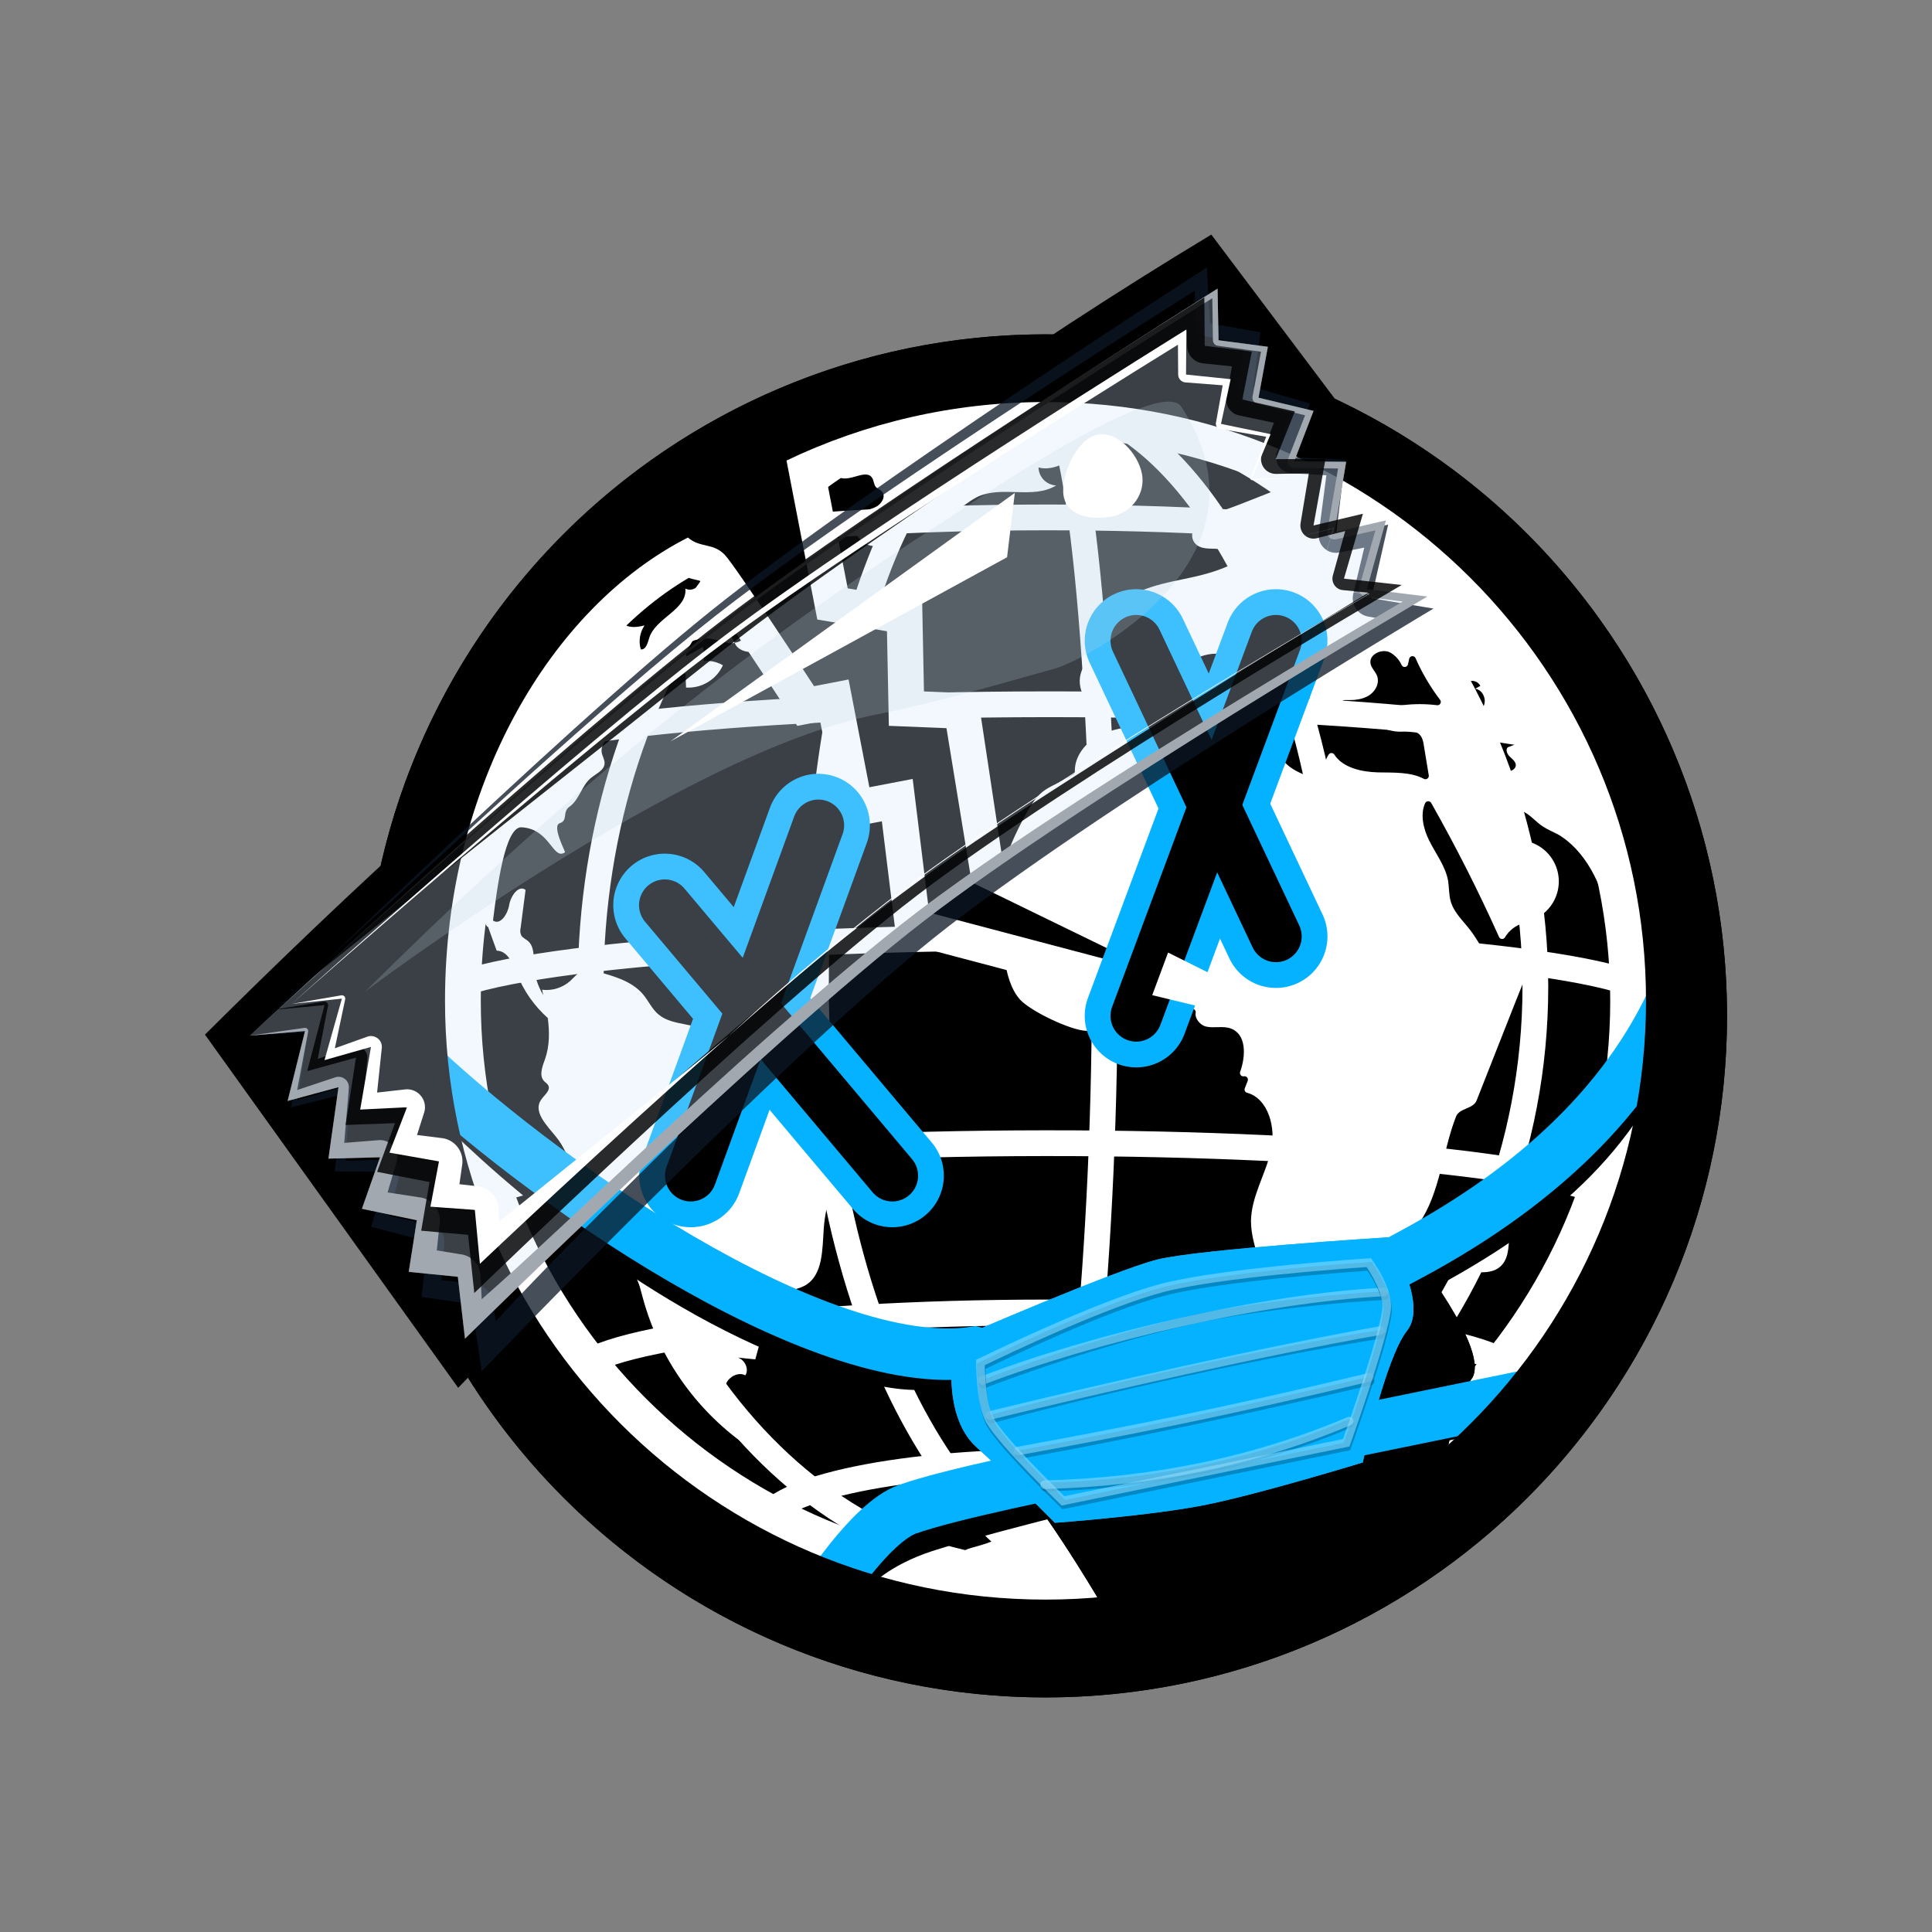 <?xml version="1.0" encoding="UTF-8" standalone="no"?><!DOCTYPE svg PUBLIC "-//W3C//DTD SVG 1.1//EN" "http://www.w3.org/Graphics/SVG/1.1/DTD/svg11.dtd"><svg width="100%" height="100%" viewBox="0 0 450 450" version="1.1" xmlns="http://www.w3.org/2000/svg" xmlns:xlink="http://www.w3.org/1999/xlink" xml:space="preserve" xmlns:serif="http://www.serif.com/" style="fill-rule:evenodd;clip-rule:evenodd;stroke-linecap:round;stroke-miterlimit:1.5;"><rect x="0" y="0" width="450" height="450" fill="#808080" stroke="none"/><rect id="Artboard1" x="0" y="0" width="450" height="450" style="fill:none;"/><g><path d="M183.192,107.266c18.265,-8.731 38.727,-13.623 60.326,-13.623c77.196,-0 139.869,62.493 139.869,139.467c-0,76.975 -62.673,139.468 -139.869,139.468c-77.195,0 -139.868,-62.493 -139.868,-139.468c-0,-50.094 24.69,-91.7 56.585,-107.905c2.844,2.48 5.843,1.153 8.596,4.04c2.48,2.6 20.782,30.579 20.782,30.579l8.033,-1.562l4.847,25.104l10.09,-1.936l3.835,31.131l53.333,14.091l-43.429,-21.144l-5.871,-35.901l-13.42,-0.548l-0.439,-22.028l-16.226,-2.733l-7.174,-37.032Z"/><path d="M106.716,323.248l-58.975,-82.264c68.321,-68.041 143.852,-131.726 234.398,-186.342l36.863,48.994l-212.286,219.612Z"/><circle id="v" cx="243.518" cy="236.618" r="158.741"/><g><path d="M179.691,337.129c0,0.049 -0.054,0.079 -0.085,0.128c0.201,0.055 0.391,0.116 0.61,0.159l-0.525,-0.287Z" style="fill:#fff;fill-rule:nonzero;"/><path d="M176.317,147.016c0.664,1.291 1.299,2.578 1.928,3.854c-0.686,0.376 -1.403,0.681 -2.167,0.852c-1.703,0.379 -3.705,-0.019 -4.7,-1.458l-0.263,-0.539c2.21,-0.33 2.356,-1.892 4.035,-2.449c0.575,-0.184 0.918,-0.252 1.167,-0.26Z" style="fill:#fff;fill-rule:nonzero;"/><path d="M158.598,127.84c0.087,0.08 0.172,0.161 0.257,0.241c1.174,1.107 2.432,1.501 3.642,1.964c-5.031,4.259 -10.504,7.964 -16.323,11.053c-0.75,0.28 -1.381,0.81 -1.789,1.5c-0.61,1.225 0.415,2.755 1.703,3.202c1.288,0.447 2.723,0.184 4.035,-0.116c-1.11,1.633 -1.429,3.684 -0.867,5.578c1.221,0.117 1.612,-1.561 1.978,-2.731c1.489,-4.647 8.875,-6.539 8.399,-11.432c2.002,1.041 4.035,-1.298 5.256,-3.214c0.313,-0.492 0.725,-0.986 1.191,-1.419c4.235,4.105 7.076,8.593 9.472,13.088c-1.672,1.069 -3.412,1.987 -5.23,2.561l0.775,1.617c-0.083,0.038 -0.172,0.06 -0.263,0.067c-2.148,0.208 -4.425,-1.347 -6.714,-1.047c-1.404,0.184 -3.138,0.184 -3.943,1.616c-0.116,0.184 -0.611,2.701 -0.269,2.493l3.742,-2.156c0.382,1.046 0.473,2.176 0.262,3.27c1.554,-0.16 3.119,0.186 4.462,0.986c-1.515,3.333 -4.936,5.401 -8.582,5.186c-0.03,-1.077 -0.092,-2.161 -0.122,-3.239c-2.93,-0.239 -5.317,2.284 -6.782,4.807c-1.465,2.523 -2.625,5.462 -5.078,7.078c-1.49,1.023 -3.321,1.409 -4.933,2.248c-1.611,0.838 -3.052,2.522 -2.716,4.286c0.153,0.839 0.69,1.616 0.665,2.492c-0.091,1.617 -1.971,2.37 -3.229,3.417c-2.148,1.8 -2.685,5.101 -4.987,6.686c-1.672,1.17 -0.268,3.211 -2.215,3.811c-1.947,0.6 1.349,6.69 1.21,6.787c-2.128,1.478 -3.007,-2.348 -6.132,-4.496c-1.044,-0.718 -2.339,-1.249 -4.015,-1.331c-3.847,-0.191 -5.688,14.149 -6.629,21.719c1.709,1.194 3.437,-1.537 3.766,-3.601c0.33,-2.063 2.149,-4.77 3.821,-3.545c-0.384,2.97 -0.775,5.909 -1.153,8.879c-0.145,0.557 -0.102,1.147 0.122,1.677c0.329,0.613 1.044,0.901 1.587,1.348c1.52,1.316 1.318,3.674 1.404,5.664c0.123,2.467 0.876,4.863 2.185,6.956c-0.122,-0.423 -0.207,-0.839 -0.299,-1.262c2.359,0.291 4.732,-0.442 6.519,-2.014c0.928,-0.839 1.709,-1.917 2.875,-2.339c1.166,-0.423 2.515,-0.129 3.736,0.202c3.797,1.047 7.838,2.216 10.377,5.217c1.282,1.524 2.094,3.447 3.62,4.702c3.467,2.94 9.333,1.641 12.501,4.899c2.539,2.639 2.069,6.901 1.38,10.526c-1.734,-0.955 -4.06,1.445 -3.052,3.153c0.927,-1.022 2.002,-2.1 3.351,-2.1c1.229,0 2.352,1.526 1.77,2.473c-0.077,0.082 -0.15,0.168 -0.22,0.258c0.09,-0.079 0.163,-0.166 0.22,-0.258c2.512,-2.727 8.059,-1.43 8.936,2.267c3.351,0.238 6.715,0.471 10.078,0.747c-0.622,4.935 9.669,5.223 9.462,10.177c-0.031,1.169 -0.715,2.192 -1.313,3.178c-2.671,4.392 -4.257,9.362 -4.627,14.493c-0.354,4.899 -0.14,10.912 -4.382,13.318c-2.442,1.354 -5.83,1.109 -7.447,3.393c-0.459,0.73 -0.792,1.534 -0.983,2.376c-1.042,3.808 -2.088,7.617 -3.138,11.426c-1.349,-0.117 -2.716,-0.264 -4.059,-0.417c1.587,0.508 2.686,2.664 1.74,4.14c-1.526,-0.803 -3.529,0.153 -4.371,1.69c-0.842,1.537 -0.684,3.38 -0.238,5.07c1.48,5.043 5.533,8.93 10.621,10.189c-0.867,1.653 -3.522,0.931 -5.146,-0.178c-11.651,-7.963 -20.232,-19.702 -24.3,-33.243c-1.404,-4.739 -2.307,-9.797 -5.06,-13.851c-2.302,-3.441 -5.775,-5.964 -8.076,-9.411c-3.223,-4.942 -3.827,-11.359 -7.569,-15.884c-2.094,-2.578 -5.323,-5.75 -3.474,-8.512c0.745,-1.138 2.332,-2.216 1.704,-3.416c-0.208,-0.392 -0.611,-0.613 -0.959,-0.968c-1.257,-1.353 -0.39,-3.472 0.238,-5.217c1.044,-3.031 1.044,-6.264 0.611,-9.503c-3.154,-2.814 -5.612,-6.326 -7.179,-10.257c-0.928,-2.4 -2.161,-5.394 -4.724,-5.425c-0.666,-1.837 -1.349,-3.717 -2.015,-5.578c-0.277,0.66 -2.374,-4.887 -3.085,-4.829c1.916,-29.401 15.079,-51.327 34.662,-73.286c0.431,-0.198 0.851,-0.421 1.257,-0.667c4.379,-2.56 7.898,-6.374 12.095,-9.229Z" style="fill:#fff;fill-rule:nonzero;"/><path d="M194.573,111.406c3.004,-1.445 5.543,-3.717 8.503,-5.248c5.097,-2.62 19.448,-6.815 25.174,-6.999c13.026,-0.404 17.659,3.148 30.685,2.744l-9.064,4.984c-2.442,1.365 -5.274,2.755 -7.978,1.984c0.046,2.253 1.857,4.105 4.102,4.194c-5.348,3.319 -12.776,-0.073 -18.429,2.713c-2.368,1.17 -4.273,3.374 -6.885,3.79c-1.502,0.245 -3.052,-0.165 -4.566,0.166c-2.503,0.551 -4.084,2.933 -5.939,4.708c-2.131,2.052 -5.268,3.454 -8.058,2.45c-2.79,-1.004 -4.242,-5.138 -2.008,-7.079c1.099,-0.955 2.673,-1.114 3.967,-1.788c1.295,-0.673 2.326,-2.449 1.349,-3.533c-0.421,-0.471 -1.117,-0.655 -1.501,-1.163c-0.385,-0.509 -0.385,-1.329 -0.733,-1.923c-1.324,-2.333 -5.005,0.802 -7.508,-0.135" style="fill:#fff;fill-rule:nonzero;"/><path d="M278.166,363.788c-2.985,1.482 -25.603,4.336 -31.326,4.59c-13.021,0.566 -18.062,0.457 -30.717,-2.363l9.002,-5.096c0.587,-0.338 5.025,-1.331 6.36,-2.145c2.122,-1.294 1.576,-2.677 4.417,-4.358c2.759,-1.633 5.518,-3.212 7.616,-4.279c2.354,-1.199 8.031,3.028 10.638,2.579c1.498,-0.263 3.054,0.128 4.563,-0.221c2.496,-0.582 18.213,-2.246 16.003,-0.278c-1.087,0.969 -2.659,1.148 -3.945,1.837c-1.286,0.69 -2.295,2.478 -1.305,3.55c0.427,0.466 1.125,0.641 1.516,1.144c0.39,0.504 0.401,1.324 0.756,1.914" style="fill:#fff;fill-rule:nonzero;"/><path d="M234.14,122.428c1.764,-0.41 3.297,-1.451 4.939,-2.217c1.642,-0.765 3.607,-1.224 5.225,-0.404c0.476,1.225 -0.904,2.296 -2.118,2.725c-2.349,0.829 -4.869,1.05 -7.325,0.643" style="fill:#fff;fill-rule:nonzero;"/><path d="M353.635,271.426l-2.161,1.537c0.715,2.771 -0.695,5.683 -3.309,6.833c-1.349,0.551 -3.143,0.79 -3.601,2.174c-0.378,1.182 0.531,2.376 0.653,3.6c0.202,2.046 -1.703,3.57 -3.052,5.089c-1.349,1.519 -2.1,4.372 -0.275,5.29c0.439,0.187 0.91,0.287 1.386,0.294c1.984,0.178 4.163,0.233 5.781,-0.924c4.651,-3.331 0.232,-12.357 4.822,-15.78c0.653,-0.478 1.471,-0.827 1.831,-1.561c1.056,-2.18 -2.936,-4.305 -2.075,-6.552Z" style="fill:#fff;fill-rule:nonzero;"/><path d="M337.136,134.417c-0.159,-0.167 -0.381,-0.258 -0.611,-0.251c-0.378,0.012 -0.755,-0.027 -1.123,-0.117c-2.246,-0.483 -3.949,-2.216 -5.866,-3.478c-3.958,-2.552 -6.705,-5.131 -11.177,-3.663c-0.073,0.022 -0.149,0.034 -0.225,0.034c-0.429,-0 -0.782,-0.354 -0.782,-0.784c0,-0.104 0.021,-0.207 0.061,-0.303c0.479,-1.224 0.687,-2.539 0.61,-3.852l-0.689,0.239c-7.832,-4.555 -8.467,-12.35 -17.013,-9.289c-1.977,0.723 -12.312,4.899 -14.314,5.554c-2.124,0.747 -4.48,1.053 -6.305,2.376c-1.825,1.323 -2.833,4.231 -1.221,5.817c1.349,1.353 3.498,0.986 5.384,1.17c1.758,0.171 3.76,1.837 3.095,3.38c-0.082,0.162 -0.218,0.29 -0.385,0.361c-7.606,3.496 -13.869,3.062 -21.364,6.209c-0.298,0.118 -0.495,0.408 -0.495,0.729c0,0.215 0.088,0.421 0.244,0.569c2.637,2.339 3.339,9.112 2.796,12.773c-0.041,0.358 -0.326,0.642 -0.684,0.68c-2.551,0.184 -5.03,-1.28 -7.612,-1.451c-4.034,-0.208 -7.892,3.361 -7.972,7.409c-0.079,4.047 3.59,7.795 7.625,7.74c2.759,-0 5.493,-1.562 8.149,-1.225c0.395,0.049 0.765,-0.22 0.842,-0.612c0.391,-2.45 2.106,-4.519 3.858,-6.307c3.76,-3.784 9.156,-7.201 14.167,-5.346c1.62,0.689 3.115,1.641 4.426,2.817c2.848,2.249 5.685,4.517 8.509,6.803c0.315,0.252 0.775,0.223 1.056,-0.068c0.61,-0.612 1.221,-1.224 1.831,-1.837c0.147,-0.154 0.35,-0.241 0.562,-0.241c0.212,-0 0.415,0.087 0.561,0.241l3.956,4.17c0.261,0.275 0.684,0.324 1.001,0.117c0.391,-0.264 0.787,-0.521 1.184,-0.778c0.128,-0.085 0.279,-0.131 0.432,-0.131c0.321,0 0.611,0.199 0.728,0.498l0.36,0.919c0.119,0.301 0.41,0.499 0.732,0.499c0.397,-0 0.734,-0.3 0.782,-0.695c0.055,-0.447 0.116,-0.894 0.171,-1.347c0.044,-0.397 0.389,-0.698 0.787,-0.686c1.764,0.037 3.577,0 5.152,-0.802c1.831,-0.87 3.113,-3.025 2.362,-4.899c-0.39,-0.986 -1.318,-1.769 -1.501,-2.823c-0.385,-2.1 2.6,-3.533 4.541,-2.577c1.2,0.668 2.153,1.708 2.717,2.963c0.133,0.266 0.406,0.434 0.702,0.434c0.368,-0 0.688,-0.258 0.769,-0.617l0.274,-1.286c0.074,-0.364 0.396,-0.627 0.766,-0.627c0.312,-0 0.595,0.186 0.718,0.474c1.523,3.461 3.449,6.729 5.738,9.736c0.093,0.131 0.144,0.289 0.144,0.451c-0,0.427 -0.35,0.778 -0.776,0.778c-0.027,-0 -0.055,-0.002 -0.083,-0.005c-5.189,-0.649 -10.458,-0.04 -15.364,1.776c-0.305,0.12 -0.507,0.418 -0.507,0.746c0,0.2 0.075,0.392 0.208,0.54c1.9,2.057 4.599,3.188 7.392,3.098c1.41,-0.036 2.961,-0.355 4.041,0.539c0.806,0.686 1.014,1.8 1.166,2.823c0.379,2.286 0.753,4.556 1.123,6.809c0.007,0.041 0.01,0.082 0.01,0.124c0,0.43 -0.353,0.784 -0.781,0.784c-0.125,-0 -0.247,-0.03 -0.358,-0.087c-3.095,-1.648 -7.062,-1.433 -10.7,-1.507c-3.803,-0.104 -8.18,-1.065 -10.152,-4.127c-0.144,-0.237 -0.401,-0.382 -0.677,-0.382c-0.277,0 -0.534,0.145 -0.678,0.382c-0.917,1.48 -1.358,3.208 -1.263,4.948c0.001,0.015 0.001,0.03 0.001,0.045c-0,0.43 -0.353,0.784 -0.781,0.784c-0.069,-0 -0.137,-0.009 -0.203,-0.027c-3.846,-1.01 -7.935,-2.615 -9.315,-6.123c-0.147,-0.34 -0.522,-0.523 -0.879,-0.429c-3.278,0.784 -7.062,-1.341 -7.935,-4.629c-0.336,-1.225 -0.428,-2.731 -1.502,-3.386c-0.711,-0.324 -1.508,-0.407 -2.271,-0.239c-6.488,0.753 -12.947,1.476 -19.405,2.229c-3.522,0.422 -7.172,0.851 -10.279,2.584c-2.973,1.635 -5.366,4.776 -5.262,8.144c0.015,0.285 -0.125,0.557 -0.366,0.71c-5.775,3.533 -7.325,2.67 -10.67,8.573c-1.074,1.837 -5.335,9.889 -4.914,11.989c0.299,1.617 1.374,2.994 1.703,4.586c0.308,1.467 -0.449,4.345 -0.449,4.345l34.412,16.725l-36.402,-9.14c0,0 -0.46,10.628 3.983,15.429c2.546,2.694 11.635,7.06 15.34,7.207c2.301,0.092 4.487,-0.93 6.635,-1.776c5.768,-2.276 11.92,-3.411 18.117,-3.343c0.422,0.005 0.766,0.355 0.766,0.778c0,0.051 -0.005,0.102 -0.015,0.153c-0.256,1.261 1.02,2.902 2.485,3.209c1.831,0.391 3.857,-0.215 5.652,0.416c3.662,1.31 3.595,6.252 2.228,10.097c-0.035,0.09 -0.053,0.186 -0.053,0.283c0,0.43 0.353,0.784 0.782,0.784c0.048,-0 0.096,-0.005 0.144,-0.014c0.045,-0.008 0.091,-0.011 0.137,-0.011c0.435,-0 0.793,0.359 0.793,0.796c0,0.096 -0.017,0.191 -0.051,0.281l-0.678,1.739c-0.037,0.091 -0.056,0.189 -0.056,0.288c0,0.347 0.235,0.652 0.569,0.741c4.981,1.322 6.825,8.254 5.585,13.501c-1.281,5.554 -4.566,10.649 -4.657,16.35c-0,3.122 0.928,6.153 1.886,9.111c2.344,7.348 4.686,14.714 7.026,22.099c0.094,0.311 0.372,0.532 0.696,0.551c6.373,0.306 10.182,-7.856 16.237,-10.459c2.332,-1.016 5.078,-1.224 6.904,-2.969c1.232,-1.347 1.384,-3.383 0.366,-4.899c-0.108,-0.136 -0.166,-0.305 -0.166,-0.479c-0,-0.302 0.178,-0.578 0.453,-0.703c2.346,-1.003 3.928,-3.263 4.071,-5.817c0.037,-0.869 -0.091,-1.739 0,-2.602c0.208,-1.225 0.983,-2.309 1.728,-3.362c4.804,-6.815 5.499,-17.041 8.552,-24.756c0.799,-2.076 4.01,-1.715 4.81,-3.791c3.052,-7.709 6.067,-15.387 9.107,-23.097l2.564,-6.392c0.038,-0.094 0.057,-0.195 0.057,-0.296c0,-0.43 -0.352,-0.784 -0.781,-0.784c-0.088,0 -0.176,0.015 -0.259,0.045c-1.99,0.722 -4.633,0.116 -6.367,-1.317c-2.478,-2.033 -3.772,-5.131 -5.713,-7.678c-1.648,-2.192 -3.864,-4.134 -4.639,-6.803c-0.452,-1.531 -0.367,-3.178 -0.611,-4.776c-0.61,-3.448 -2.875,-6.32 -4.425,-9.443c-1.337,-2.675 -2.124,-6.025 -0.946,-8.652c0.127,-0.292 0.415,-0.481 0.733,-0.481c0.283,-0 0.545,0.151 0.689,0.396c5.746,10.144 11.016,20.553 15.81,31.228c0.124,0.281 0.402,0.462 0.708,0.462c0.276,0 0.533,-0.148 0.671,-0.388c0.693,-1.16 1.69,-2.107 2.881,-2.737c1.221,-0.662 2.601,-0.931 3.889,-1.47c3.495,-1.52 5.769,-4.993 5.769,-8.815c-0,-3.849 -2.305,-7.341 -5.837,-8.845c-1.703,-0.722 -3.662,-0.955 -5.261,-1.947c-1.6,-0.992 -2.778,-3.147 -1.758,-4.739c0.946,-1.5 3.253,-1.47 4.834,-0.612c1.581,0.857 2.759,2.339 4.273,3.324c1.074,0.723 2.332,1.225 3.498,1.837c6.311,3.625 10.362,11.767 11.687,18.962c0.714,3.87 1.526,7.709 2.484,11.487c0.037,-0.815 0,-1.653 0,-2.449c0.008,-33.361 -17.949,-64.925 -39.863,-87.902Zm14.002,45.243c-0.885,-0.151 -1.708,-0.558 -2.368,-1.169c-1.135,-0.894 -2.277,-1.947 -2.607,-3.362c-0.384,-1.672 0.416,-3.6 -0.476,-5.094c-0.491,-0.663 -1.1,-1.229 -1.794,-1.672c-1.657,-1.326 -2.819,-3.176 -3.296,-5.248c-0.391,-1.8 0.177,-4.2 2.002,-4.5c0.901,-0.131 1.791,0.328 2.209,1.139l-1.22,0.667c2.063,0.239 3.052,3.356 1.44,4.703c-0.207,0.208 -0.476,0.392 -0.476,0.685c0.014,0.193 0.112,0.371 0.269,0.484c1.281,1.409 3.204,1.917 4.883,2.817c1.679,0.9 3.314,2.486 3.052,4.347c-0.537,0.209 -1.044,0.386 -1.581,0.613c-0.574,0.575 -0.116,1.592 0.476,2.161c0.592,0.57 1.374,1.133 1.41,1.972c0.037,0.839 -1.031,1.519 -1.923,1.457Z" style="fill:#fff;fill-rule:nonzero;"/></g><path d="M183.192,107.266c18.265,-8.731 38.727,-13.623 60.326,-13.623c77.196,-0 139.869,62.493 139.869,139.467c-0,76.975 -62.673,139.468 -139.869,139.468c-77.195,0 -139.868,-62.493 -139.868,-139.468c-0,-50.094 24.69,-91.7 56.585,-107.905c2.844,2.48 5.843,1.153 8.596,4.04c2.48,2.6 20.782,30.579 20.782,30.579l8.033,-1.562l4.847,25.104l10.09,-1.936l3.835,31.131l53.333,14.091l-43.964,-21.724l-5.336,-35.321l-13.42,-0.548l-0.439,-22.028l-16.226,-2.733l-7.174,-37.032Z" style="fill:none;stroke:#fff;stroke-width:16.67px;"/><path d="M183.192,107.266c18.265,-8.731 38.727,-13.623 60.326,-13.623c77.196,-0 139.869,62.493 139.869,139.467c-0,76.975 -62.673,139.468 -139.869,139.468c-77.195,0 -139.868,-62.493 -139.868,-139.468c-0,-50.094 24.69,-91.7 56.585,-107.905c2.844,2.48 5.843,1.153 8.596,4.04c2.48,2.6 20.782,30.579 20.782,30.579l8.033,-1.562l4.847,25.104l10.09,-1.936l3.835,31.131l53.333,14.091l-43.429,-21.144l-5.871,-35.901l-13.42,-0.548l-0.439,-22.028l-16.226,-2.733l-7.174,-37.032Z" style="fill:none;stroke:#fff;stroke-width:8.33px;"/><g><path d="M242.229,93.643c57.763,-0 115.388,61.019 115.388,136.178c-0,75.16 -57.625,136.179 -115.388,136.179c-57.762,0 -104.658,-61.019 -104.658,-136.179c0,-75.159 46.896,-136.178 104.658,-136.178Z" style="fill:none;stroke:#fff;stroke-width:6px;stroke-linejoin:round;"/><path d="M243.919,93.643c34.598,-0 68.275,64.306 68.275,139.465c-0,75.16 -43.732,147.518 -112.088,141.05" style="fill:none;stroke:#fff;stroke-width:6px;stroke-linejoin:round;"/><path d="M270.21,372.578c-46.73,0.69 -80.162,-67.597 -80.162,-142.757c0,-75.159 19.272,-136.178 53.871,-136.178" style="fill:none;stroke:#fff;stroke-width:6px;stroke-linejoin:round;"/><path d="M243.518,93.643c7.618,-0 13.803,61.019 13.803,136.178c0,69.262 -7.6,126.185 -12.007,136.179c-3.368,7.639 -6.274,13.592 -6.872,13.592" style="fill:none;stroke:#fff;stroke-width:6px;stroke-linejoin:round;"/><path d="M101.359,233.529c-0.007,-8.302 63.687,-15.094 142.147,-15.158c78.46,-0.064 142.165,6.625 142.171,14.927" style="fill:none;stroke:#fff;stroke-width:6px;stroke-linejoin:round;"/><path d="M110.584,281.42c-0.007,-8.302 59.487,-15.091 132.774,-15.15c73.287,-0.06 132.792,6.632 132.799,14.934" style="fill:none;stroke:#fff;stroke-width:6px;stroke-linejoin:round;"/><path d="M110.732,179.188c-0.007,-8.302 59.487,-15.09 132.774,-15.15c73.287,-0.059 132.792,6.632 132.799,14.935" style="fill:none;stroke:#fff;stroke-width:6px;stroke-linejoin:round;"/><path d="M133.874,320.828c-0.007,-8.302 49.103,-15.082 109.599,-15.131c60.496,-0.05 109.617,6.651 109.624,14.953" style="fill:none;stroke:#fff;stroke-width:6px;stroke-linejoin:round;"/><path d="M133.907,135.646c-0.007,-8.302 49.103,-15.082 109.599,-15.131c60.496,-0.049 109.617,6.651 109.624,14.953" style="fill:none;stroke:#fff;stroke-width:6px;stroke-linejoin:round;"/><path d="M177.819,355.632c-0.006,-8.303 29.948,-15.067 66.851,-15.097c36.902,-0.03 66.867,6.686 66.874,14.988" style="fill:none;stroke:#fff;stroke-width:6px;stroke-linejoin:round;"/><path d="M176.656,110.536c-0.007,-8.302 29.948,-15.066 66.85,-15.096c36.902,-0.03 66.868,6.686 66.875,14.988" style="fill:none;stroke:#fff;stroke-width:6px;stroke-linejoin:round;"/></g><g><g><path d="M227.365,314.647c0,-0 -3.567,17.131 5.116,24.987c8.682,7.857 23.438,32.944 23.438,32.944c29.321,9.649 54.419,-1.802 78.486,-18.399c-0,-0 3.17,-26.475 8.248,-32.861c5.078,-6.385 -14.302,-30.533 -14.302,-30.533c-0,-0 -43.827,2.732 -53.726,5.18c-9.898,2.449 -47.26,18.682 -47.26,18.682Z"/><path d="M227.365,314.647c0,-0 -3.567,17.131 5.116,24.987c8.682,7.857 23.438,32.944 23.438,32.944c29.321,9.649 54.419,-1.802 78.486,-18.399c-0,-0 3.17,-26.475 8.248,-32.861c5.078,-6.385 -14.302,-30.533 -14.302,-30.533c-0,-0 -43.827,2.732 -53.726,5.18c-9.898,2.449 -47.26,18.682 -47.26,18.682Zm110.099,3.613c-1.701,2.478 -3.345,6.636 -4.627,11.419c-2.006,7.482 -3.408,16.591 -4.029,21.055c-21.234,14.323 -43.318,24.327 -68.928,16.795c-3.824,-6.277 -15.828,-25.516 -23.374,-32.344c-2.396,-2.168 -3.235,-5.451 -3.625,-8.501c-0.38,-2.97 -0.256,-5.83 -0.056,-7.862l-0,-0c9.008,-3.881 35.249,-15.056 43.241,-17.032c8.098,-2.004 39.371,-4.158 49.484,-4.815c2.275,3.023 6.151,8.426 8.979,13.68c1.018,1.893 1.9,3.758 2.464,5.461c0.228,0.691 0.399,1.685 0.471,2.144Z"/><path d="M391.688,233.11c-9.585,27.357 -24.792,45.121 -55.815,62.436c-3.004,1.677 -5.415,0.992 -8.574,2.596l-15.404,36.083c-0,-0 -76.431,17.87 -95.895,24.268c-10.42,3.425 -15.761,8.849 -15.38,9.151" style="fill:none;stroke:#000;stroke-width:6px;"/><path d="M106.799,260.961c17.697,17.255 54.127,47.101 90.432,56.945c19.768,5.36 19.902,1.885 34.805,-0.337l81.913,19.688l45.506,-9.315" style="fill:none;stroke:#000;stroke-width:6px;"/></g><path d="M222.308,312.06c-0,-0 -3.567,17.131 5.115,24.987c8.682,7.856 18.277,17.64 18.277,17.64c-0,0 22.735,-1.649 35.544,-4.272c12.809,-2.622 36.176,-9.79 36.176,-9.79c-0,0 5.243,-24.318 10.32,-30.703c5.078,-6.386 -4.447,-21.724 -4.447,-21.724c0,-0 -43.827,2.732 -53.725,5.18c-9.899,2.449 -47.26,18.682 -47.26,18.682Z" style="fill:#04b2ff;"/><path d="M222.308,312.06c-0,-0 -3.567,17.131 5.115,24.987c8.682,7.856 18.277,17.64 18.277,17.64c-0,0 22.735,-1.649 35.544,-4.272c12.809,-2.622 36.176,-9.79 36.176,-9.79c-0,0 5.243,-24.318 10.32,-30.703c5.078,-6.386 -4.447,-21.724 -4.447,-21.724c0,-0 -43.827,2.732 -53.725,5.18c-9.899,2.449 -47.26,18.682 -47.26,18.682Zm5.459,4.175c9.009,-3.881 35.25,-15.056 43.242,-17.032c7.942,-1.965 38.179,-4.076 48.878,-4.776c0.917,1.816 2.004,4.243 2.71,6.729c0.316,1.113 0.558,2.237 0.62,3.306c0.038,0.645 0.18,1.282 -0.173,1.725c-1.813,2.281 -3.758,6.428 -5.433,11.193c-2.277,6.479 -4.225,14.157 -5.26,18.509c-6.824,2.043 -22.629,6.666 -32.31,8.648c-9.852,2.017 -25.706,3.437 -32.036,3.952c-3.293,-3.302 -10.168,-10.11 -16.556,-15.891c-2.397,-2.168 -3.236,-5.451 -3.626,-8.502c-0.379,-2.969 -0.256,-5.829 -0.056,-7.861l0,-0Z" style="fill:#04b2ff;"/><path d="M393.252,223.873c-9.585,27.357 -30.741,49.446 -61.764,66.761c-3.004,1.677 -6.088,3.317 -9.247,4.921l-15.404,36.083c0,-0 -76.233,13.07 -95.479,19.893c-8.717,3.091 -19.995,21.047 -19.995,21.047" style="fill:none;stroke:#04b2ff;stroke-width:12px;"/><path d="M94.893,245.343c30.018,29.266 95.774,75.054 132.086,69.639l81.913,19.688l45.505,-9.315" style="fill:none;stroke:#04b2ff;stroke-width:12px;"/><g><path d="M229.035,322.393c15.643,-5.972 38.904,-13.381 55.087,-16.287c11.23,-2.016 26.909,-3.724 38.389,-4.32" style="fill:none;stroke:#006995;stroke-opacity:0.55;stroke-width:2px;"/><path d="M228.857,321.524c26.499,-10.117 65.453,-19.152 93.476,-20.607" style="fill:none;stroke:#93deff;stroke-opacity:0.55;stroke-width:2px;"/><path d="M230.706,330.558c27.081,-7.276 63.533,-15.497 90.976,-19.782" style="fill:none;stroke:#006995;stroke-opacity:0.55;stroke-width:2px;"/><path d="M237.33,338.837c28.253,-5.152 55.45,-11.034 81.813,-17.188" style="fill:none;stroke:#006995;stroke-opacity:0.55;stroke-width:2px;"/><path d="M243.433,346.369c25.201,-0.634 48.886,-5.399 70.935,-14.804" style="fill:none;stroke:#006995;stroke-opacity:0.55;stroke-width:2px;"/><path d="M230.528,329.689c27.217,-6.612 63.645,-14.95 90.976,-19.782" style="fill:none;stroke:#93deff;stroke-opacity:0.55;stroke-width:2px;"/><path d="M237.153,337.968c25.014,-4.573 48.076,-9.058 81.812,-17.189" style="fill:none;stroke:#93deff;stroke-opacity:0.55;stroke-width:2px;"/><path d="M227.528,317.612c0,-0 28.031,-13.842 43.359,-17.79c14.46,-3.724 48.609,-5.9 48.609,-5.9c0,0 5.217,6.932 4.633,12.051c-0.834,7.309 -9.636,31.808 -9.636,31.808l-67.032,13.75c-0,0 -14.215,-13.603 -17.537,-19.256c-2.509,-4.27 -2.396,-14.663 -2.396,-14.663Zm2.011,1.243c5.347,-2.598 28.473,-13.651 41.847,-17.096c12.799,-3.297 41.145,-5.359 47.119,-5.766c0.623,0.931 1.612,2.523 2.417,4.338c0.772,1.74 1.416,3.693 1.22,5.415c-0.719,6.305 -7.473,25.572 -9.154,30.302c-0,-0 -64.899,13.313 -64.899,13.313c-2.946,-2.849 -13.645,-13.341 -16.441,-18.099c-0.894,-1.521 -1.366,-3.927 -1.668,-6.251c-0.316,-2.426 -0.412,-4.783 -0.441,-6.156l0,-0Z" style="fill:#006995;fill-opacity:0.55;"/><path d="M227.35,316.742c0,0 28.031,-13.841 43.359,-17.789c14.46,-3.725 48.609,-5.9 48.609,-5.9c0,0 5.217,6.932 4.633,12.051c-0.834,7.309 -9.636,31.808 -9.636,31.808l-67.032,13.75c-0,0 -14.215,-13.603 -17.537,-19.256c-2.509,-4.27 -2.396,-14.664 -2.396,-14.664Zm2.011,1.243c5.347,-2.597 28.473,-13.65 41.847,-17.095c12.799,-3.297 41.145,-5.36 47.119,-5.767c0.623,0.932 1.612,2.524 2.417,4.339c0.772,1.739 1.416,3.693 1.22,5.415c-0.719,6.305 -7.473,25.572 -9.154,30.301c-0,0.001 -64.899,13.314 -64.899,13.314c-2.945,-2.849 -13.645,-13.341 -16.441,-18.099c-0.894,-1.521 -1.366,-3.927 -1.668,-6.251c-0.316,-2.426 -0.412,-4.783 -0.441,-6.156l0,-0.001Z" style="fill:#93deff;fill-opacity:0.55;"/><path d="M243.318,345.81c25.226,-0.613 48.883,-5.475 70.935,-14.804" style="fill:none;stroke:#93deff;stroke-opacity:0.55;stroke-width:2px;"/></g></g><path d="M243.518,77.877c87.612,-0 158.741,71.129 158.741,158.741c-0,87.611 -71.129,158.74 -158.741,158.74c-87.611,0 -158.74,-71.129 -158.74,-158.74c-0,-87.612 71.129,-158.741 158.74,-158.741Zm-60.326,29.389c18.265,-8.731 38.727,-13.623 60.326,-13.623c77.196,-0 139.869,62.493 139.869,139.467c-0,76.975 -62.673,139.468 -139.869,139.468c-77.195,0 -139.868,-62.493 -139.868,-139.468c-0,-50.094 24.69,-91.7 56.585,-107.905c2.844,2.48 5.843,1.153 8.596,4.04c2.48,2.6 20.782,30.579 20.782,30.579l8.033,-1.562l4.847,25.104l10.09,-1.936l3.835,31.131l53.333,14.091l-43.429,-21.144l-5.871,-35.901l-13.42,-0.548l-0.439,-22.028l-16.226,-2.733l-7.174,-37.032Z"/><g><path d="M154.84,210.832l52.999,63.014" style="fill:none;stroke:#04b2ff;stroke-width:24px;"/><path d="M160.886,273.846l29.73,-81.616" style="fill:none;stroke:#04b2ff;stroke-width:24px;"/><path d="M264.654,236.618l32.537,-87.384" style="fill:none;stroke:#04b2ff;stroke-width:24px;"/><path d="M264.654,149.234l32.537,68.875" style="fill:none;stroke:#04b2ff;stroke-width:24px;"/><path d="M154.84,210.832l52.999,63.014" style="fill:none;stroke:#000;stroke-width:12px;"/><path d="M160.886,273.846l29.73,-81.616" style="fill:none;stroke:#000;stroke-width:12px;"/><path d="M264.654,236.618l32.537,-87.384" style="fill:none;stroke:#000;stroke-width:12px;"/><path d="M264.654,149.234l32.537,68.875" style="fill:none;stroke:#000;stroke-width:12px;"/></g><g><path d="M58.144,241.141c0.028,-0.028 70.578,-69.287 107.377,-98.804c37.158,-29.806 115.571,-80.028 115.571,-80.028l0.719,12.989l11.79,2.114l-1.738,12.728l13.215,3.835l-4.141,12.522l12.371,0.591l-2.131,17.635l12.143,-2.519l-3.89,17.12l14.465,2.425c0,-0 -79.886,47.46 -116.541,76.832c-36.952,29.611 -105.174,100.831 -105.174,100.831l-2.29,-15.642l-11.717,-1.706l1.436,-12.911l-13.166,-3.39l3.82,-12.793l-12.257,-0.145l1.715,-17.881l-11.963,2.986l3.468,-17.425l-13.082,0.636l-0,-0Zm-0,-0c0.016,-0.015 31.888,-30.643 64.105,-59.647c15.943,-14.353 31.967,-28.305 44.247,-37.942c12.197,-9.571 28.795,-21.259 45.627,-32.67c27.438,-18.6 55.492,-36.452 66.147,-43.182c0,0 0.348,7.775 0.348,7.775c0.081,1.48 1.169,2.71 2.628,2.971l8.603,1.636c0,0 -1.41,9.59 -1.41,9.59c-0.232,1.698 0.815,3.31 2.461,3.787l9.566,2.883c0,-0 -3.074,8.983 -3.074,8.983c-0.366,1.108 -0.193,2.324 0.468,3.286c0.66,0.962 1.733,1.56 2.899,1.615l8.181,0.475c0,0 -1.777,13.537 -1.777,13.537c-0.156,1.293 0.32,2.582 1.279,3.462c0.958,0.881 2.282,1.247 3.557,0.982l5.762,-1.133c-0,-0 -2.574,10.811 -2.574,10.811c-0.265,1.168 -0.038,2.393 0.629,3.388c0.667,0.994 1.714,1.67 2.895,1.868l2.407,0.429c-13.358,7.926 -37.561,22.492 -61.162,37.756c-17.2,11.124 -34.071,22.627 -46.265,32.209c-12.365,9.85 -28.237,24.246 -43.854,39.193c-19.139,18.319 -38.099,37.263 -49.692,49.533c-1.72,1.82 -3.277,3.494 -4.653,4.992c-0.001,0 -0.837,-4.656 -0.837,-4.656c-0.309,-2.107 -1.965,-3.761 -4.072,-4.068l-7.745,-0.832c0,0 0.631,-8.59 0.631,-8.59c0.214,-1.922 -1.019,-3.708 -2.891,-4.19l-9.996,-2.177c-0,-0 2.43,-9.424 2.43,-9.424c0.258,-0.862 0.096,-1.796 -0.438,-2.521c-0.533,-0.725 -1.376,-1.158 -2.277,-1.168l-9.76,0.265c-0,0 0.864,-15.262 0.864,-15.262c0.052,-0.545 -0.163,-1.082 -0.579,-1.44c-0.415,-0.357 -0.978,-0.491 -1.51,-0.358l-10.065,2.934c-0,-0 2.481,-15.636 2.481,-15.636c0.031,-0.154 -0.011,-0.315 -0.114,-0.434c-0.103,-0.119 -0.255,-0.185 -0.412,-0.177l-13.058,1.147Z" style="fill:#0c1826;fill-opacity:0.76;"/><path d="M58.182,241.217c0,-0 71.822,-66.827 109.036,-95.552c37.569,-28.999 116.379,-78.442 116.379,-78.442l0.224,12.017l11.491,1.528l-2.178,11.865l12.826,3.07l-4.529,11.763l12.117,0.094l-2.745,16.429l12.009,-2.781l-4.452,16.016l14.104,1.718c0,-0 -80.153,46.936 -117.212,75.515c-37.361,28.811 -106.95,97.35 -106.95,97.35l-1.666,-14.42l-11.435,-1.151l1.889,-12.024l-12.794,-2.66l4.224,-12.002l-12.023,0.315l2.346,-16.642l-11.849,3.208l4.05,-16.284l-12.862,1.07Z" style="fill:#d3e5ff;fill-opacity:0.28;"/><path d="M58.182,241.217c0.029,-0.027 71.83,-66.833 109.036,-95.552c37.569,-28.999 116.379,-78.442 116.379,-78.442l0.224,12.017l11.491,1.528l-2.178,11.865l12.826,3.07l-4.529,11.763l12.117,0.094l-2.745,16.429l12.009,-2.781l-4.452,16.016l14.104,1.718c0,-0 -80.153,46.936 -117.212,75.515c-37.361,28.811 -106.95,97.35 -106.95,97.35l-1.666,-14.42l-11.435,-1.151l1.889,-12.024l-12.794,-2.66l4.224,-12.002l-12.023,0.315l2.346,-16.642l-11.849,3.208l4.05,-16.284l-12.862,1.07l0,-0Zm0,-0c0.016,-0.015 32.283,-29.779 64.819,-58.032c16.091,-13.974 32.248,-27.577 44.599,-37.026c12.293,-9.402 28.983,-20.96 45.894,-32.265c30.179,-20.176 61.055,-39.545 68.88,-44.431c0,0 0.138,9.801 0.138,9.801c0.012,0.647 0.495,1.188 1.136,1.273l10.062,1.384c-0,0 -1.969,10.456 -1.969,10.456c-0.136,0.74 0.331,1.457 1.063,1.632l11.169,2.727c-0,0 -3.973,10.18 -3.973,10.18c-0.18,0.469 -0.119,0.997 0.164,1.413c0.283,0.415 0.752,0.666 1.255,0.67l10.249,0.125c0,0 -2.51,14.591 -2.51,14.591c-0.092,0.549 0.097,1.108 0.503,1.49c0.406,0.381 0.976,0.535 1.519,0.409l9.174,-2.076c-0,-0 -3.742,13.201 -3.742,13.201c-0.141,0.509 -0.054,1.054 0.24,1.493c0.294,0.44 0.764,0.729 1.289,0.793l8.575,1.088c-11.013,6.453 -39.282,23.174 -66.795,40.732c-17.162,10.953 -34.029,22.231 -46.253,31.558c-9.609,7.321 -21.33,17.229 -33.478,27.912c-21.903,19.261 -44.901,41.365 -59.742,54.907c-3.158,2.882 -5.947,5.374 -8.246,7.402c0.001,-0 -0.314,-5.844 -0.314,-5.844c-0.285,-2.468 -2.251,-4.404 -4.723,-4.653l-5.427,-0.88c0,-0 0.657,-6.202 0.657,-6.202c0.445,-2.829 -1.408,-5.508 -4.212,-6.091l-7.901,-1.211c-0,0 2.014,-6.864 2.014,-6.864c0.437,-1.242 0.235,-2.62 -0.54,-3.685c-0.775,-1.064 -2.024,-1.68 -3.341,-1.645l-8.238,0.653c-0,0 1.065,-12.64 1.065,-12.64c0.113,-0.806 -0.185,-1.615 -0.796,-2.154c-0.61,-0.539 -1.45,-0.735 -2.235,-0.522l-8.998,3.001c0,-0 2.554,-13.56 2.554,-13.56c0.058,-0.233 -0,-0.48 -0.156,-0.662c-0.155,-0.183 -0.389,-0.28 -0.629,-0.26l-12.8,1.812Z" style="fill:#a2a8af;"/><path d="M63.284,235.252c0.027,-0.025 69.337,-63.613 105.193,-91.012c36.205,-27.666 112.038,-74.986 112.038,-74.986l0.091,11.306l10.969,1.322l-2.203,11.187l12.228,2.76l-4.448,11.115l11.581,-0.034l-2.791,15.488l11.507,-2.738l-4.418,15.117l13.464,1.474c-0,-0 -77.092,44.974 -112.805,72.24c-36.004,27.487 -103.218,92.683 -103.218,92.683l-1.446,-13.552l-10.918,-0.969l1.928,-11.334l-12.202,-2.374l4.159,-11.336l-11.495,0.417l2.413,-15.683l-11.36,3.137l4.037,-15.364l-12.304,1.136l-0,-0Zm-0,-0c0.017,-0.014 25.814,-20.831 54.376,-43.491c9.075,-7.199 18.4,-14.555 27.231,-21.55c4.704,-3.726 9.242,-7.362 13.534,-10.783c4.878,-3.887 9.399,-7.535 13.511,-10.662c11.675,-9.061 27.559,-20.188 43.592,-31.172c24.567,-16.832 49.55,-33.223 60.912,-40.629c-0,0 0.081,3.628 0.081,3.628c0.017,2.055 1.557,3.777 3.597,4.023l6.833,0.725c0,-0 -1.278,6.999 -1.278,6.999c-0.395,2.004 0.877,3.957 2.869,4.407l8.185,1.73c-0,-0 -2.765,7.19 -2.765,7.19c-0.424,1.06 -0.294,2.262 0.348,3.207c0.641,0.944 1.71,1.508 2.852,1.505l7.695,-0.128c-0,0 -1.928,11.604 -1.928,11.604c-0.183,1.017 0.159,2.057 0.909,2.767c0.75,0.71 1.808,0.994 2.813,0.755l6.67,-1.685c0,0 -2.867,10.331 -2.867,10.331c-0.223,0.762 -0.097,1.584 0.344,2.244c0.441,0.66 1.151,1.092 1.94,1.178l6.015,0.579c-11.578,7.062 -36.947,22.633 -61.879,38.575c-16.478,10.537 -32.857,21.093 -44.681,29.932c-12.155,8.844 -27.804,21.747 -43.352,35.045c-21.263,18.185 -42.285,37.115 -53.681,47.476c0,0.001 -0.191,-2.065 -0.191,-2.065c-0.303,-2.838 -2.571,-5.066 -5.415,-5.318l-4.651,-0.419c-0,0 0.692,-4.985 0.692,-4.985c0.513,-3.019 -1.476,-5.895 -4.482,-6.48l-6.773,-0.985c0,-0 1.716,-5.7 1.716,-5.7c0.497,-1.354 0.287,-2.866 -0.56,-4.033c-0.847,-1.166 -2.219,-1.835 -3.66,-1.783l-7.319,0.702c0,-0 1.019,-11.24 1.019,-11.24c0.137,-0.89 -0.186,-1.79 -0.86,-2.389c-0.673,-0.599 -1.604,-0.815 -2.473,-0.575l-8.199,2.861c0,-0 2.378,-12.318 2.378,-12.318c0.068,-0.259 0.005,-0.535 -0.168,-0.739c-0.173,-0.204 -0.434,-0.311 -0.701,-0.287l-12.229,1.953Z" style="fill-opacity:0.83;"/><path d="M221.893,120.111c-0,0 48.173,-33.155 53.253,-25.387c23.519,35.963 -23.27,59.324 -29.323,60.965c-6.907,1.872 -26.122,7.646 -42.041,10.805c-45.039,8.938 -118.721,64.446 -118.721,64.446c37.436,-37.172 79.142,-74.224 136.832,-110.829Z" style="fill:#c0d1dc;fill-opacity:0.22;"/><path d="M255.587,101.249c4.782,-0.923 9.507,4.522 10.39,9.096c0.882,4.574 -2.283,9.037 -7.065,9.96c-4.782,0.923 -10.274,-0.118 -11.157,-4.691c-0.883,-4.574 3.051,-13.442 7.832,-14.365Z" style="fill:#fff;"/><path d="M156.152,172.684l78.416,-42.893l1.805,-14.984l-80.221,57.877Z" style="fill:#fff;"/><path id="V" d="M299.701,125.722l10.953,-2.701l-4.403,14.092l12.751,1.182c0,0 -73.756,42.811 -108.015,68.612c-11.539,8.691 -26.441,21.336 -41.173,34.327l-0.044,0.037l-0.035,0.033c-29.33,25.861 -57.955,53.057 -57.955,53.057l-1.182,-12.559l-10.343,-0.747l1.988,-10.547l-11.541,-2.034l4.104,-10.58l-10.91,0.547l2.508,-14.591l-10.819,3.07l4.045,-14.316l-11.688,1.224l-0,0l11.605,-2.008c0.26,-0.028 0.517,0.076 0.686,0.276c0.168,0.2 0.226,0.47 0.155,0.722c0,0 -2.399,11.349 -2.399,11.349l7.721,-2.761c0.84,-0.238 1.743,-0.029 2.392,0.555c0.65,0.584 0.954,1.46 0.806,2.32c-0,-0 -1.077,10.197 -1.077,10.197l6.766,-0.76c1.415,-0.071 2.77,0.579 3.599,1.728c0.83,1.149 1.021,2.64 0.509,3.961c-0,-0 -1.577,4.954 -1.577,4.954l6.065,0.759c1.44,0.254 2.719,1.074 3.55,2.276c0.832,1.203 1.148,2.689 0.877,4.126c-0,-0 -0.615,4.304 -0.615,4.304l3.993,0.444c2.703,0.195 4.869,2.315 5.123,5.013c-0,-0 0.126,3.276 0.126,3.276c7.906,-6.369 21.024,-16.939 35.621,-28.705c5.847,-4.713 11.925,-9.581 17.902,-14.583l0.552,-0.515c14.249,-13.177 29.171,-25.377 40.548,-34.004c11.224,-8.447 26.679,-18.727 42.405,-28.711c30.978,-19.669 62.982,-38.227 65.533,-39.704c0.001,0 -12.561,-1.183 -12.561,-1.183c-0.012,-0.002 -0.023,-0.008 -0.03,-0.018c-0.006,-0.01 -0.008,-0.023 -0.005,-0.035l4.416,-14.055c-0,0 -10.927,2.677 -10.927,2.677l-0.001,-0.001l2.865,-14.414l-2.864,14.414Zm-231.759,108.106c0.026,-0.024 66.662,-60.002 101.058,-85.93c34.73,-26.18 107.325,-71.15 107.325,-71.15l-0.071,10.493l10.386,1.075l-2.247,10.413l11.561,2.393l-4.375,10.378l10.986,-0.192l-10.981,0.516c-0.11,0.002 -0.213,-0.051 -0.274,-0.142c-0.062,-0.091 -0.073,-0.207 -0.031,-0.308c0,-0 3.635,-9.654 3.635,-9.654l-10.764,-1.815c-0.314,-0.065 -0.588,-0.252 -0.763,-0.52c-0.175,-0.269 -0.235,-0.596 -0.167,-0.909c-0,0 1.57,-8.731 1.57,-8.731l-8.725,-0.678c-0.941,-0.098 -1.653,-0.894 -1.647,-1.839c0,0 -0.051,-6.943 -0.051,-6.943c-8.835,5.457 -35.783,22.19 -62.217,39.497c-15.608,10.219 -31.048,20.619 -42.433,29.068c-11.444,8.467 -26.445,20.624 -41.4,33.105c-30.279,25.27 -60.36,51.86 -60.375,51.873l-0,0Z" style="fill:#fff;"/></g><path d="M268.372,231.793l45.652,11.005l-41.954,-20.93" style="fill:#fff;"/></g></svg>